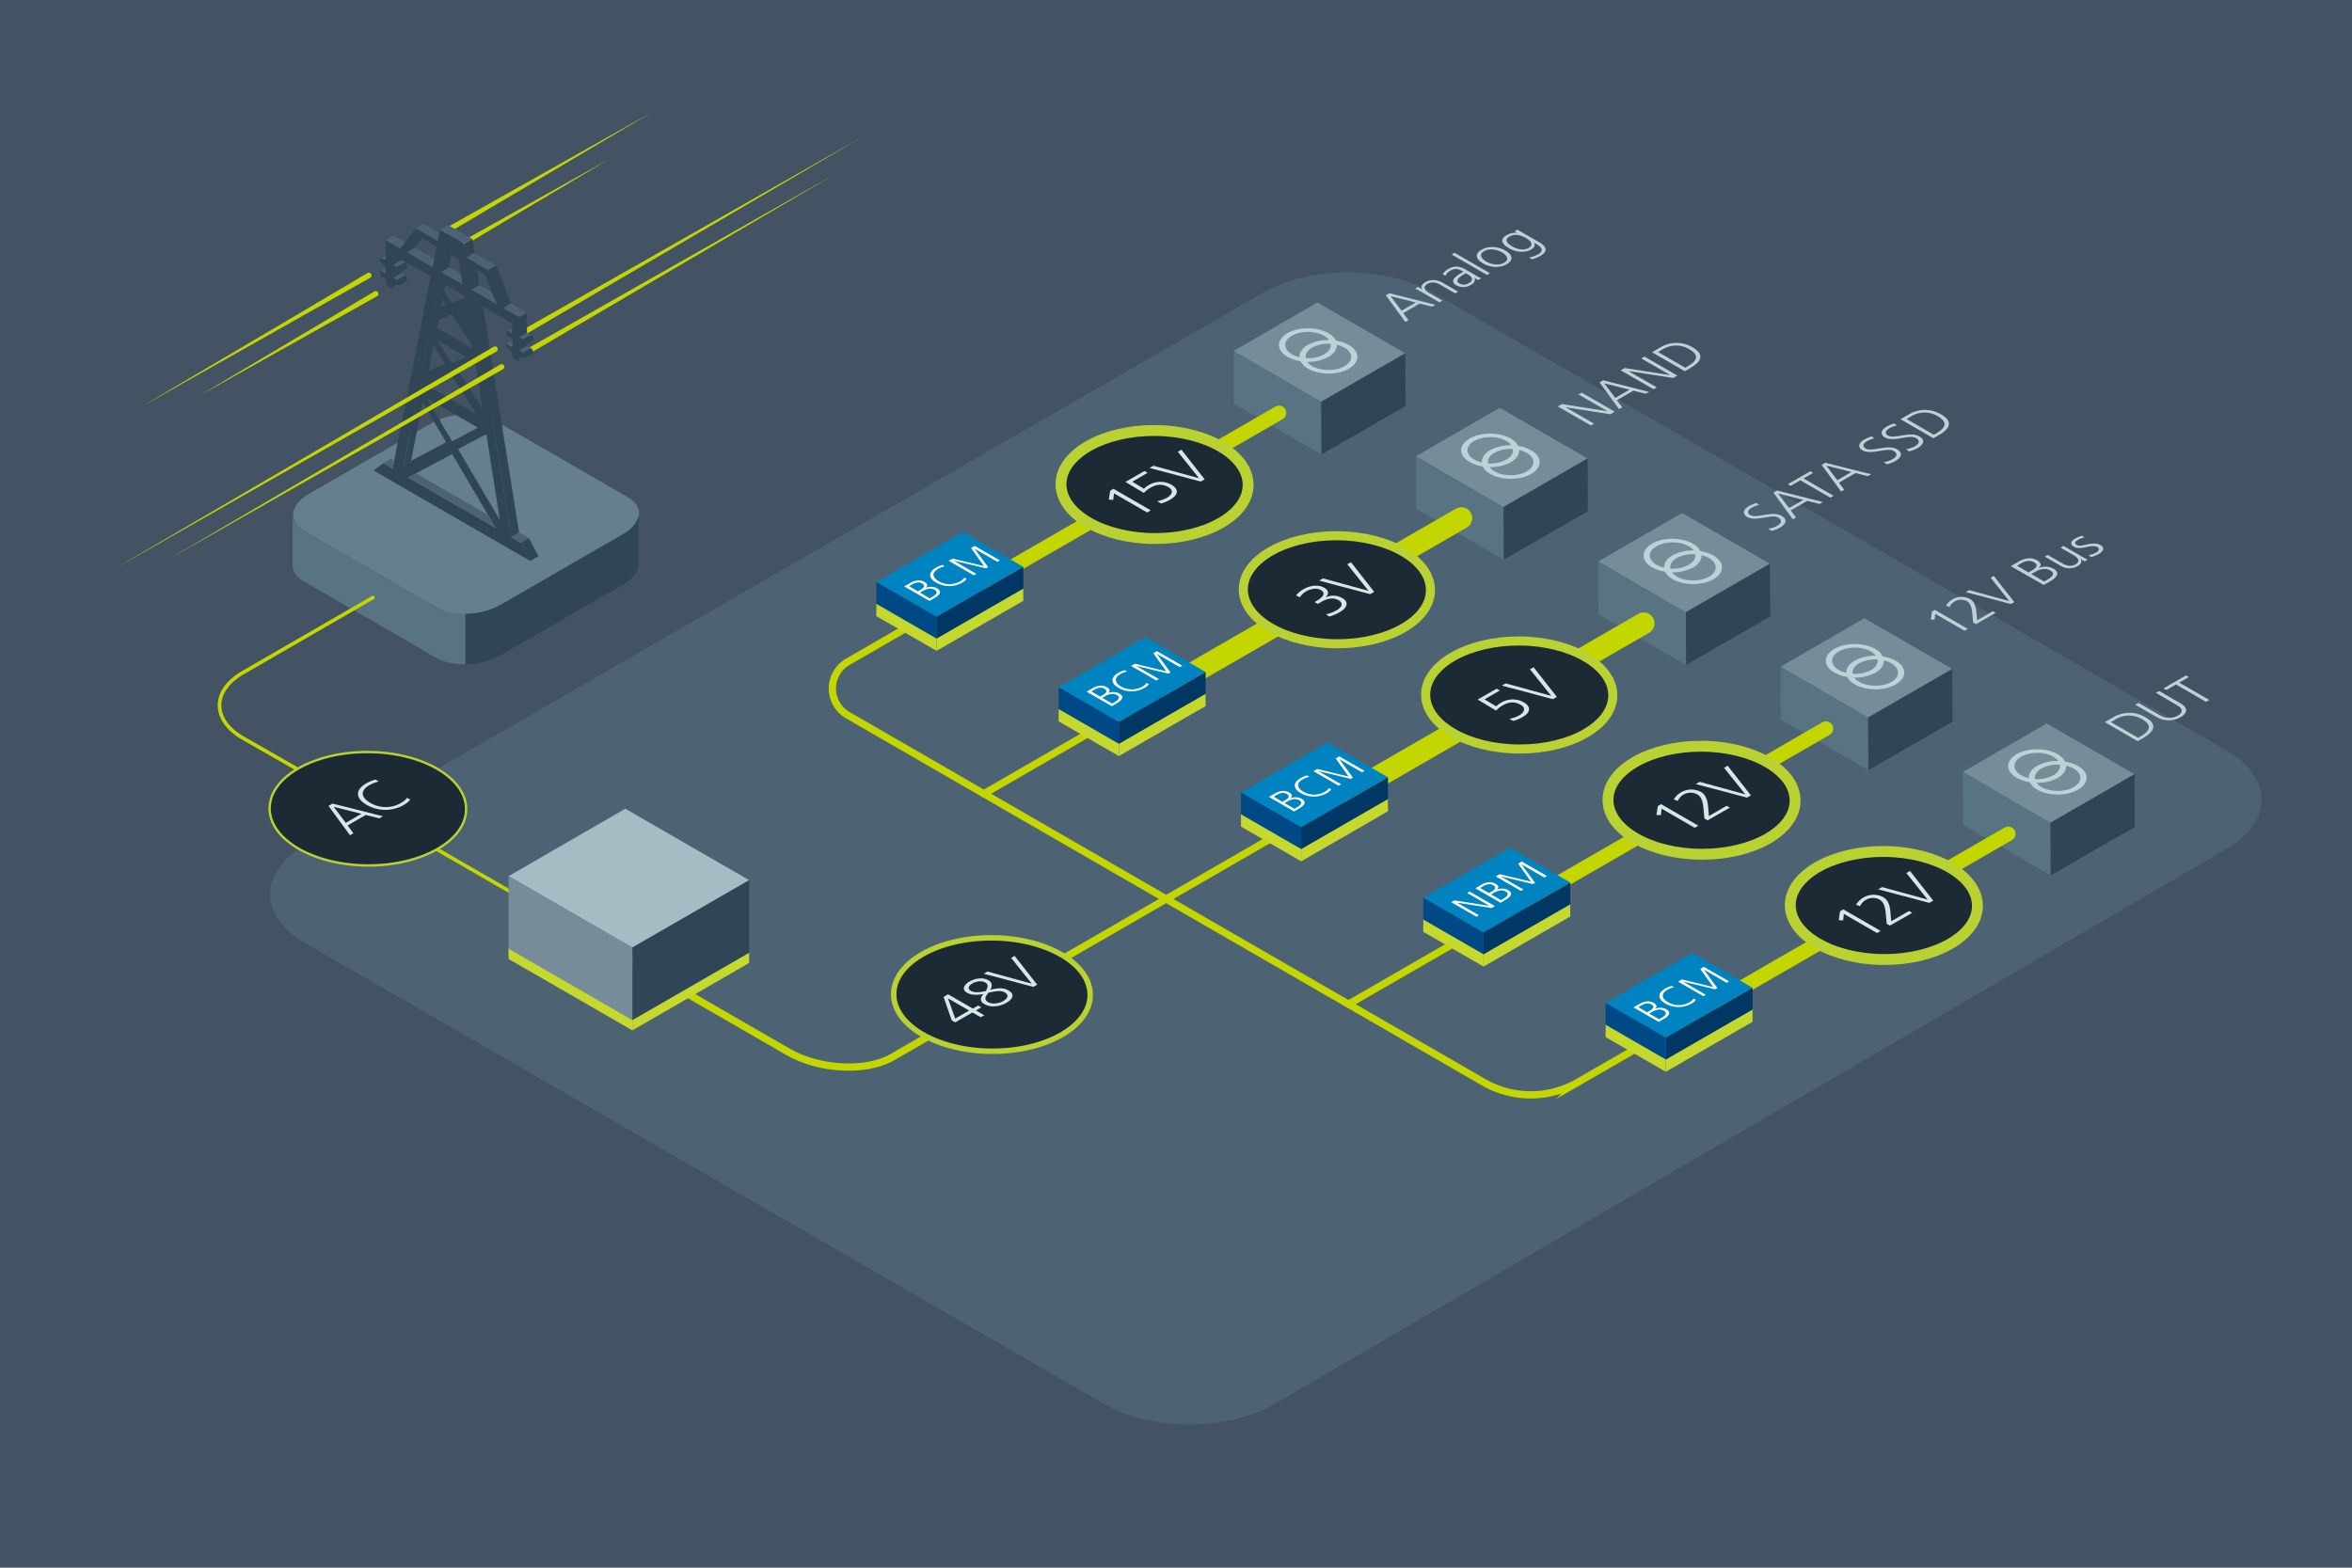 <svg id="Layer_1" data-name="Layer 1" xmlns="http://www.w3.org/2000/svg" viewBox="0 0 1296 864"><defs><style>.cls-1{fill:#435363;}.cls-2{fill:#4d6373;}.cls-3{fill:#c4d600;}.cls-4{fill:#587382;}.cls-5{fill:#667f8d;}.cls-6{fill:#304657;}.cls-11,.cls-14,.cls-7,.cls-8{fill:none;stroke:#c4d600;stroke-miterlimit:10;}.cls-11,.cls-12,.cls-14,.cls-15,.cls-21,.cls-22,.cls-7,.cls-8{stroke-linecap:round;}.cls-7{stroke-width:2px;}.cls-8{stroke-width:4px;}.cls-9{fill:#768d99;}.cls-10{fill:#bed1d5;}.cls-11{stroke-width:8px;}.cls-12,.cls-15,.cls-21,.cls-22{fill:#1c2a36;stroke:#b9d232;stroke-linejoin:round;}.cls-12{stroke-width:6px;}.cls-13{fill:#d6e7e7;}.cls-14{stroke-width:12px;}.cls-15{stroke-width:5px;}.cls-16{fill:#0083c1;}.cls-17{fill:#003764;}.cls-18{fill:#004987;}.cls-19{fill:#c4d82e;}.cls-20{fill:#fff;}.cls-21{stroke-width:1.31px;}.cls-22{stroke-width:3px;}.cls-23{fill:#a6bbc3;}</style></defs><rect class="cls-1" width="1296" height="864"/><path class="cls-2" d="M702.26,773.77c-25.66,15-67.7,15.06-93.42.22L168.11,519.75c-25.73-14.84-25.73-39.12,0-54L696,161.31c25.73-14.84,67.82-14.84,93.55,0l437.29,252.26c25.72,14.84,25.78,39.23.12,54.19Z"/><path class="cls-3" d="M283.44,184.42l192-109.11L284.94,187a1.5,1.5,0,1,1-1.52-2.59Z"/><path class="cls-3" d="M287.59,193.84,460.08,96l-171,100.45a1.5,1.5,0,0,1-1.52-2.58Z"/><path class="cls-3" d="M241.35,140.41,335.9,87.55l-93,55.46a1.5,1.5,0,0,1-1.54-2.58Z"/><path class="cls-3" d="M245.24,125.93l114-64.1-112.54,66.7a1.5,1.5,0,0,1-1.53-2.58Z"/><path class="cls-4" d="M240.49,334.8l-73.2-42.26c-4.22-2.44-6.21-5.74-6.07-9.17h0v27.71h0c-.18,3.48,1.81,6.82,6.07,9.27l73.2,42.26c4.25,2.46,10,3.61,16.05,3.51V338.3h0C250.52,338.4,244.74,337.25,240.49,334.8Z"/><path class="cls-5" d="M240.78,334.9l-73.2-42.26c-9-5.21-7.87-14.38,2.53-20.39l67.47-38.95c10.41-6,26.29-6.67,35.3-1.46l73.2,42.26c9,5.2,7.87,14.37-2.53,20.38l-67.47,38.95C265.67,339.44,249.79,340.1,240.78,334.9Z"/><path class="cls-6" d="M351.86,283.27c-.2,3.88-3.11,7.94-8.6,11.11l-67.47,38.95a40.77,40.77,0,0,1-19.25,5v27.82a41,41,0,0,0,19.25-5l67.47-38.95c5.49-3.18,8.4-7.23,8.6-11.12h0v-27.8Z"/><path class="cls-7" d="M205.5,329.32l-71.68,41.42c-17.14,9.91-17.12,26.09,0,36L171,428"/><path class="cls-6" d="M223.11,144.57a3,3,0,0,1,1.52,2.41.92.92,0,0,1-.37.81L220,150.22l-1.24-3.16Z"/><path class="cls-6" d="M222.88,151.71a3.06,3.06,0,0,1,1.52,2.41.87.87,0,0,1-.37.81c-.26.16-4.23,2.44-4.23,2.44l-1.23-3.16Z"/><polygon class="cls-2" points="213.09 140.45 209.78 142.4 212 143.7 212.79 143.6 213.09 140.45"/><polygon class="cls-2" points="213.03 147.66 209.72 149.61 211.94 150.91 212.88 150.99 213.03 147.66"/><path class="cls-6" d="M292.51,184.56A3.09,3.09,0,0,1,294,187a.91.91,0,0,1-.37.81c-.26.16-4.24,2.44-4.24,2.44l-1.23-3.16Z"/><path class="cls-6" d="M292.28,191.7a3.08,3.08,0,0,1,1.52,2.42.92.92,0,0,1-.37.81l-4.24,2.43L288,194.2Z"/><polygon class="cls-6" points="249.92 134.47 246.56 132.61 222.6 256.08 226.51 254 249.92 134.47"/><polygon class="cls-6" points="273.38 146.27 268.9 148.81 277.44 169.79 281.5 167.09 273.38 146.27"/><polygon class="cls-6" points="255.69 134.2 260.21 131.63 286.04 293.53 281.72 296.08 255.69 134.2"/><polygon class="cls-6" points="290.45 172.29 286.13 174.79 286.2 197.76 290.33 194.63 290.45 172.29"/><polygon class="cls-2" points="282.48 180.44 279.18 182.4 281.4 183.7 282.19 183.6 282.48 180.44"/><polygon class="cls-6" points="220.95 132.5 216.63 135 216.7 157.96 220.83 154.83 220.95 132.5"/><path class="cls-6" d="M273.71,167.63l-6.63-16.49-9.5-5.48,2.22,13.94,13.91,8m-18.86-10.89-2.2-13.93-7.16-4.14-2.23,11.38,11.59,6.69m-16.51-9.53,2.23-11.37L231,130.28l-6.62,8.84,14,8.09m10.56,19.45,7.15-2.62-.23-1.11-13.55-7.82-.3,1.13,6.93,10.42m-9.8,3.77,6.58-2.7L241,160.58l-1.94,9.85M259,181.86l-2-12.43-4.81,2L259,181.86m1.48,10.19-.09-1-11.4-17.85-11.28,5-.06.69,22.83,13.18M248.9,200l7.93-3.27-16.09-9.28L248.9,200m-16.69,5.85,13.13-5.4L236,186.05l-3.79,19.79M265.78,225,262,200.61l-9.48,3.9L265.78,225m-3.2,3.21-13.65-21-13.28,5.46,26.93,15.55m-13.46,15.06,14.23-7.58L235,219.3l14.12,23.94m-6.65-116.72,1.7,1,3.2,1.85,3.41,2,3.08,1.78,1.84,1.06,1.24,7.75,12,6.91,8.55,21,8.7,5v11.07l2,1.18a3.09,3.09,0,0,1,1.52,2.41c0,.74-.54,1.23-1.52.66l-2-1.18v4.18l2,1.18a2.91,2.91,0,0,1,1.52,2.27c0,.69-.53,1.09-1.52.51l-2-1.17v1.28c0,1.56-1,1.77-2,1.21a4.24,4.24,0,0,1-1.95-3.5v-1.28l-1.85-1.07a2.92,2.92,0,0,1-1.52-2.27c0-.69.52-1.09,1.52-.52l1.85,1.07v-4.18l-1.85-1.07a3,3,0,0,1-1.52-2.41c0-.74.53-1.22,1.52-.65l1.85,1.07v-5.44l-2.71-1.57L260.79,165.8l20.93,130.28,5.38,3.11,5.06,9.95-9.2-5.31-67.89-39.2-9.2-5.31,5.29-4,5.15,3,21-106-18.07-10.43-2.46-1.43v5.44l2.09,1.21a2.87,2.87,0,0,1,1.34,2.31,1,1,0,0,1-.34.84.91.91,0,0,1-1-.08l-2.09-1.21v4.18l2.09,1.21a2.73,2.73,0,0,1,1.34,2.16.83.83,0,0,1-.37.78,1.06,1.06,0,0,1-1-.15l-2.09-1.21v1.28c0,1.56-1,1.77-2.08,1.18a4.51,4.51,0,0,1-2.13-3.61v-1.28l-1.79-1a2.73,2.73,0,0,1-1.34-2.16c0-.68.47-1.12,1.34-.62l1.79,1v-4.18l-1.79-1a2.87,2.87,0,0,1-1.34-2.31c0-.87.58-1.2,1.34-.76l1.79,1V132.36l8,4.61,8.52-11.12,12.1,7,1.25-6.31M222.6,256.08l23.21-12.37L230.07,217l-7.47,39m50.6,35.08-24.08-40.83-24.25,12.93,48.33,27.9m2.22-4.64L268,239.25l-15.58,8.3,23,39"/><polyline class="cls-6" points="258.94 181.86 256.97 169.43 252.16 171.41 258.94 181.86"/><polygon class="cls-2" points="246.73 123.93 242.39 126.47 255.76 134.18 260.19 131.63 246.73 123.93"/><polygon class="cls-2" points="281.51 167.2 277.3 169.69 286.13 174.79 290.45 172.29 281.51 167.2"/><polygon class="cls-2" points="290.35 183.39 286.13 185.88 288.19 187.06 292.51 184.56 290.35 183.39"/><polygon class="cls-2" points="290.31 190.65 286.09 193.14 288.15 194.32 292.47 191.82 290.31 190.65"/><polygon class="cls-2" points="216.82 129.87 212.61 132.36 220.6 136.97 223.23 133.54 216.82 129.87"/><polygon class="cls-2" points="261.27 139.36 256.93 141.9 268.93 148.81 273.37 146.25 261.27 139.36"/><polygon class="cls-2" points="233.46 123.3 229.13 125.84 241.22 132.83 242.13 128.23 233.46 123.3"/><polygon class="cls-6" points="232.53 131.23 230.99 130.28 224.33 139.12 228.6 136.55 232.53 131.23"/><polygon class="cls-2" points="228.6 136.55 224.33 139.09 238.33 147.23 239.24 142.63 228.6 136.55"/><polygon class="cls-2" points="247.42 147.41 243.14 149.96 254.85 156.74 253.96 151.16 247.42 147.41"/><polygon class="cls-2" points="264.07 157.04 259.79 159.58 273.71 167.63 271.06 161.04 264.07 157.04"/><polygon class="cls-2" points="229.31 260.89 224.87 263.25 273.15 291.14 268.81 283.71 229.31 260.89"/><polygon class="cls-2" points="215.38 252.85 211.16 255.34 216.29 258.3 217.2 253.88 215.38 252.85"/><polygon class="cls-2" points="286.04 293.53 281.71 296.07 287.09 299.17 291.53 296.62 286.04 293.53"/><polygon class="cls-6" points="291.51 296.61 287.09 299.19 292.16 309.14 296.69 306.55 291.51 296.61"/><polygon class="cls-2" points="282.42 187.66 279.12 189.61 281.34 190.91 282.27 190.98 282.42 187.66"/><polygon class="cls-2" points="220.95 143.4 216.74 145.88 218.79 147.06 223.11 144.56 220.95 143.4"/><polygon class="cls-2" points="220.91 150.66 216.69 153.15 218.75 154.32 223.07 151.82 220.91 150.66"/><path class="cls-3" d="M273.5,193.77,62,314.13l210-123a1.5,1.5,0,0,1,1.52,2.59Z"/><path class="cls-3" d="M277.14,203.51,93,308.12,275.64,200.91a1.5,1.5,0,1,1,1.52,2.59Z"/><path class="cls-3" d="M207.77,163.26l-98.44,55.1,96.94-57.7a1.5,1.5,0,1,1,1.54,2.58Z"/><path class="cls-3" d="M203.88,153.16,78.15,224l124.23-73.45a1.5,1.5,0,1,1,1.52,2.58Z"/><path class="cls-8" d="M346.53,529.1l87.84,50.67c17.16,9.89,43,11.17,57.37,2.84l26.19-15.15"/><line class="cls-7" x1="223.67" y1="458.24" x2="307.83" y2="506.78"/><polygon class="cls-4" points="679.86 222.5 728.16 250.46 728.02 221.41 679.78 193.42 679.86 222.5"/><polygon class="cls-9" points="725.91 166.72 679.78 193.42 728.02 221.41 774.35 194.69 725.91 166.72"/><polygon class="cls-6" points="774.49 223.79 728.16 250.46 728.02 221.41 774.35 194.69 774.49 223.79"/><path class="cls-10" d="M732,183.67c-6.26-3.61-16.38-3.63-22.6,0s-6.18,9.43.07,13a20.72,20.72,0,0,0,7.12,2.39,9.91,9.91,0,0,0,4.13,4.11c6.26,3.61,16.38,3.63,22.6,0s6.18-9.43-.08-13.05a20.79,20.79,0,0,0-7.11-2.38A9.91,9.91,0,0,0,732,183.67Zm-20.1,11.61c-4.91-2.84-4.93-7.43-.06-10.24s12.83-2.8,17.73,0a8.68,8.68,0,0,1,2.76,2.38,23.29,23.29,0,0,0-11.68,2.67c-3.21,1.86-4.74,4.31-4.62,6.74A15.21,15.21,0,0,1,711.86,195.28Zm21.3-5.81c.37,2.09-.82,4.25-3.57,5.84a18.68,18.68,0,0,1-10.11,2.06c-.37-2.09.81-4.25,3.57-5.84A18.57,18.57,0,0,1,733.16,189.47Zm7.62,2.09c4.91,2.83,4.93,7.43.06,10.24s-12.83,2.8-17.74,0a8.54,8.54,0,0,1-2.75-2.39A23.08,23.08,0,0,0,732,196.71c3.21-1.85,4.74-4.3,4.62-6.74A15.69,15.69,0,0,1,740.78,191.56Z"/><line class="cls-11" x1="542.98" y1="320.95" x2="704.76" y2="227.55"/><ellipse class="cls-12" cx="636.16" cy="267.02" rx="29.77" ry="51.56" transform="translate(365.73 901.74) rotate(-89.69)"/><path class="cls-13" d="M632.08,282.44,613.82,271.9l-.39,3.59-2.44-.13.74-4.91,1.81-1.05,20.55,11.87Z"/><path class="cls-13" d="M637.63,276.2a16.82,16.82,0,0,0,5.42-1.9c2.69-1.56,3.94-4,.76-5.81-2.83-1.63-5.94-1.95-9.77.27a15.26,15.26,0,0,0-3.77,2.92l-10.13-6.08,10.44-6,1.77,1-8.45,4.88,6.44,3.89a9.76,9.76,0,0,1,2.63-2,12.41,12.41,0,0,1,12.45-.25c4.62,2.67,3.64,5.79-.6,8.24a20.32,20.32,0,0,1-5.1,2.09Z"/><path class="cls-13" d="M661.6,265.39l-28.15-7.47,2.13-1.24,25.1,6.89L649,249l2-1.15,12.8,16.34Z"/><path class="cls-10" d="M789.07,169l-6.79-1.69-9.09,5.25,2.92,3.92-1.73,1-10.75-14.73,2-1.16L790.93,168Zm-22.85-5.77,6.08,8,7.82-4.51Z"/><path class="cls-10" d="M801.83,161.66,793.75,157c-2.65-1.53-5.08-1.78-7.2-.55-3,1.71-1.25,3.78.91,5l7.35,4.25-1.63.94-11-6.35c-.86-.49-1.74-.94-2.36-1.24l1.57-.91,2.37,1.36.05,0c-1.07-1.57-.43-2.84,1.59-4,3.22-1.87,6.64-1.35,9.58.34l8.47,4.89Z"/><path class="cls-10" d="M814.5,154.35l-2.13-1.23,0,0c.81,1.27,0,2.83-1.74,3.82a8.06,8.06,0,0,1-8.08.35c-3.35-1.94-2.1-4.16,3-7.08l.8-.47-.7-.4c-2.83-1.64-4.77-1.15-6.37-.22a5.9,5.9,0,0,0-2.78,2.86l-1.59-.91a9.49,9.49,0,0,1,3-2.76c3.43-2,6.31-1.7,9.53.16l6.73,3.89c.44.25,1.51.81,2.05,1Zm-6.83-3.77-.75.44c-4.91,2.83-4.36,4.28-2.69,5.24a5,5,0,0,0,5.12-.2c2-1.18,3-2.79-.69-4.91Z"/><path class="cls-10" d="M819.38,151.53l-19.49-11.25,1.63-.94L821,150.59Z"/><path class="cls-10" d="M817.15,145.17c-3.9-2.25-4.82-5.23-.79-7.55s9.23-1.76,13.08.45,4.92,5.17.79,7.56S820.94,147.36,817.15,145.17Zm10.51-6.07c-3.07-1.77-7.06-2.31-9.93-.66-2.61,1.51-2.13,3.78,1.2,5.7,3.14,1.82,7.11,2.29,9.9.68S830.77,140.9,827.66,139.1Z"/><path class="cls-10" d="M845.16,133.65l0,0c.91,1.39.56,2.67-1.41,3.81-4,2.32-9,1.22-12.17-.62-4.47-2.58-5-5.09-1.52-7.14a8.85,8.85,0,0,1,5.93-1.32l0,0-1.51-.87,1.63-.94,12.21,7.05c4.13,2.39,4.56,5,.48,7.41a22.2,22.2,0,0,1-4.68,1.89l-1.5-1a15.85,15.85,0,0,0,4.8-1.7c3.67-2.12,2.23-4-1.84-6.31Zm-4.08-2.33c-3.71-2.14-6.77-2.45-9.43-.91s-1.64,3.52,1.66,5.43c2.75,1.59,6.36,2.36,9,.82C845.22,135,843.6,132.78,841.08,131.32Z"/><polygon class="cls-4" points="780.32 280.5 828.62 308.46 828.48 279.42 780.24 251.42 780.32 280.5"/><polygon class="cls-9" points="826.37 224.72 780.24 251.42 828.48 279.42 874.81 252.69 826.37 224.72"/><polygon class="cls-6" points="874.95 281.79 828.62 308.46 828.48 279.42 874.81 252.69 874.95 281.79"/><path class="cls-10" d="M832.41,241.67c-6.25-3.61-16.37-3.63-22.59,0s-6.19,9.43.07,13a20.72,20.72,0,0,0,7.12,2.39,9.85,9.85,0,0,0,4.13,4.11c6.26,3.61,16.38,3.63,22.59,0s6.19-9.43-.07-13a20.87,20.87,0,0,0-7.11-2.38A9.88,9.88,0,0,0,832.41,241.67Zm-20.1,11.61c-4.9-2.84-4.93-7.43,0-10.24s12.83-2.8,17.73,0a8.68,8.68,0,0,1,2.76,2.38,23.29,23.29,0,0,0-11.68,2.67c-3.21,1.86-4.74,4.31-4.62,6.74A15.28,15.28,0,0,1,812.31,253.28Zm21.31-5.81c.37,2.09-.82,4.25-3.57,5.84a18.69,18.69,0,0,1-10.11,2.06c-.37-2.09.81-4.25,3.57-5.84A18.57,18.57,0,0,1,833.62,247.47Zm7.62,2.09c4.91,2.83,4.93,7.43.06,10.24s-12.83,2.8-17.74,0a8.54,8.54,0,0,1-2.75-2.39,23.08,23.08,0,0,0,11.68-2.67c3.2-1.85,4.74-4.3,4.62-6.74A15.69,15.69,0,0,1,841.24,249.56Z"/><line class="cls-14" x1="643.44" y1="378.95" x2="805.22" y2="285.55"/><line class="cls-8" x1="542.12" y1="437.45" x2="606.4" y2="400.34"/><ellipse class="cls-15" cx="736.62" cy="325.02" rx="29.77" ry="51.56" transform="translate(407.65 1059.88) rotate(-89.69)"/><path class="cls-13" d="M730.69,338.54a19.63,19.63,0,0,0,5.89-2.24c2.72-1.57,3.91-3.82.93-5.54q-3.88-2.24-9.35.92l-2,1.14-1.77-1,.79-.46c4.94-2.86,5-4.79,2.55-6.23-2.27-1.31-5.76-.52-8,.78a9.65,9.65,0,0,0-3.47,3.26l-2.09-1a14.17,14.17,0,0,1,4-3.4c3.57-2.06,8.08-2.83,11.59-.81,2.44,1.41,2.6,3.43.67,5.29l.06,0a9.78,9.78,0,0,1,9.22.43c3.68,2.12,2.7,5.27-1.46,7.67a22.65,22.65,0,0,1-5.85,2.43Z"/><path class="cls-13" d="M755,327.45,726.87,320l2.13-1.24,25.11,6.9L742.41,311l2-1.15,12.8,16.34Z"/><polygon class="cls-16" points="583.34 378.78 616.54 397.95 664.34 370.39 631.07 351.19 583.34 378.78"/><polygon class="cls-17" points="664.34 385.51 664.34 370.39 616.54 397.95 616.54 413.1 664.34 385.51"/><polygon class="cls-18" points="583.34 393.96 583.34 378.78 616.54 397.95 616.54 413.1 583.34 393.96"/><polygon class="cls-19" points="664.34 389.11 664.34 382.39 616.54 409.95 616.54 416.7 664.34 389.11"/><polygon class="cls-19" points="583.34 397.56 583.34 390.78 616.54 409.95 616.54 416.7 583.34 397.56"/><path class="cls-20" d="M612.63,389.21l-13.9-8,3.33-1.92c2.8-1.62,5.53-1.86,7.8-.55,1.77,1,2,2.1.64,3.28l0,0a7.19,7.19,0,0,1,6.25.2c2.79,1.61,1.85,3.51-1.39,5.39ZM607.75,383c2.51-1.45,2.27-2.59.8-3.45s-3.45-.65-5.3.42l-1.91,1.1,4.88,2.82Zm6.45,3.94c2.89-1.67,2.87-2.95,1.28-3.87-2-1.15-4.06-.8-6.71.73l-1.4.8,5.44,3.14Z"/><path class="cls-20" d="M633.08,377a7,7,0,0,1-2.58,2.19,14.35,14.35,0,0,1-14.22-.12c-4.24-2.45-4.42-5.73-.16-8.19a15.17,15.17,0,0,1,3.7-1.54l1.2.78a12.44,12.44,0,0,0-3.71,1.45c-3.54,2.05-3.14,4.69.34,6.71a11.69,11.69,0,0,0,11.65.22,6.45,6.45,0,0,0,2.51-2.14Z"/><path class="cls-20" d="M650,367.63l-12.52-7.23,0,0,7.47,10.15-1.18.68L626,367l0,0,12.52,7.23-1.37.79-13.9-8,2.13-1.23L642.65,370l-7.13-10,2-1.14,13.9,8Z"/><path class="cls-10" d="M887.33,228.3l-24.65-3.83,0,0,15.64,9-1.78,1-18.14-10.47,2.25-1.3,25.12,3.92,0,0-15.95-9.21,1.78-1,18.13,10.47Z"/><path class="cls-10" d="M906.83,217l-6.8-1.68-9.09,5.24,2.93,3.93-1.74,1-10.74-14.74,2-1.16L908.69,216ZM884,211.28l6.08,8,7.82-4.52Z"/><path class="cls-10" d="M921.93,208.32l-24.65-3.82,0,0,15.64,9-1.78,1L893,204.11l2.25-1.29,25.12,3.92,0,0-16-9.21,1.78-1,18.13,10.47Z"/><path class="cls-10" d="M928.4,204.59l-18.13-10.47,4.52-2.61a17.24,17.24,0,0,1,18,0c5.74,3.32,5.71,7.21-1.24,11.22Zm1.7-2.78c5.5-3.18,6-6.27.81-9.29a14,14,0,0,0-14.69,0L913.61,194l15,8.67Z"/><polygon class="cls-4" points="880.77 338.5 929.08 366.46 928.94 337.42 880.7 309.42 880.77 338.5"/><polygon class="cls-9" points="926.82 282.72 880.7 309.42 928.94 337.42 975.27 310.69 926.82 282.72"/><polygon class="cls-6" points="975.41 339.79 929.08 366.46 928.94 337.42 975.27 310.69 975.41 339.79"/><path class="cls-10" d="M932.87,299.67c-6.26-3.61-16.37-3.63-22.59,0s-6.19,9.43.07,13a20.72,20.72,0,0,0,7.12,2.39,9.85,9.85,0,0,0,4.13,4.11c6.26,3.61,16.37,3.63,22.59,0s6.19-9.43-.07-13a20.85,20.85,0,0,0-7.12-2.38A9.79,9.79,0,0,0,932.87,299.67Zm-20.1,11.61c-4.9-2.84-4.93-7.43,0-10.24s12.83-2.8,17.73,0a8.53,8.53,0,0,1,2.75,2.38,23.28,23.28,0,0,0-11.67,2.67c-3.21,1.86-4.74,4.31-4.62,6.74A15.28,15.28,0,0,1,912.77,311.28Zm21.31-5.81c.37,2.09-.82,4.25-3.57,5.84a18.69,18.69,0,0,1-10.11,2.06c-.38-2.09.81-4.25,3.57-5.84A18.57,18.57,0,0,1,934.08,305.47Zm7.62,2.09c4.91,2.83,4.93,7.43.06,10.24s-12.83,2.8-17.74,0a8.54,8.54,0,0,1-2.75-2.39,23,23,0,0,0,11.67-2.67c3.21-1.85,4.74-4.3,4.63-6.74A15.69,15.69,0,0,1,941.7,307.56Z"/><line class="cls-14" x1="743.9" y1="436.95" x2="905.68" y2="343.55"/><line class="cls-8" x1="576.76" y1="533.45" x2="706.86" y2="458.34"/><ellipse class="cls-15" cx="837.08" cy="383.02" rx="29.77" ry="51.56" transform="translate(449.58 1218.03) rotate(-89.69)"/><path class="cls-13" d="M831.71,396.15a17.06,17.06,0,0,0,5.42-1.9c2.69-1.56,3.94-4,.76-5.81-2.83-1.64-5.94-1.95-9.77.27a15.2,15.2,0,0,0-3.77,2.92l-10.13-6.08,10.44-6,1.77,1L818,385.42l6.44,3.89a9.57,9.57,0,0,1,2.63-2A12.41,12.41,0,0,1,839.5,387c4.62,2.67,3.64,5.79-.6,8.24a20.7,20.7,0,0,1-5.1,2.09Z"/><path class="cls-13" d="M855.68,385.34l-28.15-7.48,2.13-1.23,25.1,6.89-11.7-14.63,2-1.15,12.8,16.35Z"/><polygon class="cls-16" points="683.8 436.78 717 455.95 764.8 428.39 731.53 409.19 683.8 436.78"/><polygon class="cls-17" points="764.8 443.51 764.8 428.39 717 455.95 717 471.1 764.8 443.51"/><polygon class="cls-18" points="683.8 451.96 683.8 436.78 717 455.95 717 471.1 683.8 451.96"/><polygon class="cls-19" points="764.8 447.11 764.8 440.39 717 467.95 717 474.7 764.8 447.11"/><polygon class="cls-19" points="683.8 455.56 683.8 448.78 717 467.95 717 474.7 683.8 455.56"/><path class="cls-20" d="M713.09,447.21l-13.9-8,3.32-1.92c2.81-1.62,5.54-1.86,7.81-.55,1.77,1,2,2.1.64,3.28l0,0a7.19,7.19,0,0,1,6.25.2c2.79,1.61,1.85,3.51-1.39,5.39ZM708.21,441c2.51-1.45,2.27-2.59.8-3.45s-3.45-.65-5.3.42l-1.91,1.1,4.88,2.82Zm6.45,3.94c2.89-1.67,2.87-2.95,1.28-3.87-2-1.15-4.06-.8-6.71.73l-1.4.8,5.44,3.14Z"/><path class="cls-20" d="M733.54,435a7.09,7.09,0,0,1-2.58,2.19,14.35,14.35,0,0,1-14.22-.12c-4.25-2.45-4.43-5.73-.16-8.19a15,15,0,0,1,3.7-1.54l1.19.78a12.5,12.5,0,0,0-3.7,1.45c-3.54,2.05-3.15,4.69.34,6.71a11.69,11.69,0,0,0,11.65.22,6.53,6.53,0,0,0,2.51-2.14Z"/><path class="cls-20" d="M750.47,425.63,738,418.4l0,0,7.47,10.15-1.18.68L726.46,425l0,0,12.52,7.23-1.37.79-13.9-8,2.13-1.23L743.11,428,736,418l2-1.14,13.9,8Z"/><path class="cls-10" d="M974.38,291.37a13.06,13.06,0,0,0,5-1.68c2.43-1.4,2.7-3.12.36-4.47-1.5-.87-3.86-.62-7-.07-3.94.68-7.51,1.21-10-.23-3-1.74-2.07-4.26,1-6a17.83,17.83,0,0,1,4.13-1.7l1.36,1.11a12.73,12.73,0,0,0-4,1.5c-2,1.17-3,2.76-.78,4.05,1.56.9,3.89.58,7.28,0s7.11-1.2,10,.44c3.48,2,2.25,4.61-.82,6.38a17.35,17.35,0,0,1-4.84,1.89Z"/><path class="cls-10" d="M1002.62,277.74l-6.8-1.69-9.09,5.25,2.92,3.92-1.73,1-10.75-14.73,2-1.16,25.28,6.34ZM979.77,272l6.07,8,7.83-4.51Z"/><path class="cls-10" d="M1008.6,274.28,992,264.71l-5.32,3.07-1.56-.9,12.42-7.17,1.56.9-5.32,3.07,16.57,9.57Z"/><path class="cls-10" d="M1029.18,262.4l-6.79-1.68L1013.3,266l2.92,3.93-1.73,1-10.75-14.74,2-1.16,25.29,6.34Zm-22.85-5.76,6.08,8,7.82-4.52Z"/><path class="cls-10" d="M1038,254.66a13.06,13.06,0,0,0,5-1.68c2.43-1.4,2.7-3.12.37-4.47-1.51-.87-3.87-.62-7.05-.08-3.93.69-7.5,1.22-10-.22-3-1.74-2.07-4.27,1-6a17.29,17.29,0,0,1,4.14-1.69l1.35,1.11a12.67,12.67,0,0,0-4,1.5c-2,1.16-3,2.76-.78,4.05,1.56.9,3.89.57,7.28,0s7.12-1.2,10,.43c3.48,2,2.25,4.61-.82,6.39a18,18,0,0,1-4.84,1.89Z"/><path class="cls-10" d="M1050.3,247.54a13.05,13.05,0,0,0,5-1.68c2.42-1.4,2.7-3.12.36-4.47-1.51-.87-3.86-.62-7-.08-3.94.68-7.51,1.22-10-.22-3-1.74-2.07-4.27,1-6a17.91,17.91,0,0,1,4.14-1.7l1.35,1.11a12.81,12.81,0,0,0-4,1.51c-2,1.16-3,2.76-.78,4.05,1.56.9,3.89.57,7.27,0s7.12-1.2,9.95.43c3.48,2,2.25,4.61-.82,6.39a17.81,17.81,0,0,1-4.83,1.89Z"/><path class="cls-10" d="M1065.35,241.52l-18.13-10.47,4.52-2.61a17.24,17.24,0,0,1,18,.05c5.74,3.31,5.71,7.2-1.24,11.21Zm1.7-2.78c5.5-3.17,6-6.27.8-9.28a14,14,0,0,0-14.68-.05l-2.61,1.51,15,8.67Z"/><polygon class="cls-4" points="981.23 396.5 1029.53 424.46 1029.4 395.42 981.16 367.42 981.23 396.5"/><polygon class="cls-9" points="1027.28 340.72 981.16 367.42 1029.4 395.42 1075.73 368.69 1027.28 340.72"/><polygon class="cls-6" points="1075.87 397.79 1029.53 424.46 1029.4 395.42 1075.73 368.69 1075.87 397.79"/><path class="cls-10" d="M1033.33,357.67c-6.26-3.61-16.37-3.63-22.59,0s-6.19,9.43.07,13a20.65,20.65,0,0,0,7.12,2.39,9.85,9.85,0,0,0,4.13,4.11c6.26,3.61,16.37,3.63,22.59,0s6.19-9.43-.07-13a20.85,20.85,0,0,0-7.12-2.38A9.79,9.79,0,0,0,1033.33,357.67Zm-20.1,11.61c-4.9-2.84-4.93-7.43-.05-10.24s12.83-2.8,17.73,0a8.53,8.53,0,0,1,2.75,2.38,23.25,23.25,0,0,0-11.67,2.67c-3.21,1.86-4.74,4.31-4.62,6.74A15.28,15.28,0,0,1,1013.23,369.28Zm21.31-5.81c.37,2.09-.82,4.25-3.57,5.84a18.69,18.69,0,0,1-10.11,2.06c-.38-2.09.81-4.25,3.57-5.84A18.57,18.57,0,0,1,1034.54,363.47Zm7.62,2.09c4.9,2.83,4.93,7.43.06,10.24s-12.83,2.8-17.74,0a8.43,8.43,0,0,1-2.75-2.39,23,23,0,0,0,11.67-2.67c3.21-1.85,4.74-4.3,4.63-6.74A15.69,15.69,0,0,1,1042.16,365.56Z"/><line class="cls-11" x1="844.36" y1="494.95" x2="1006.14" y2="401.55"/><line class="cls-8" x1="743.03" y1="553.45" x2="807.32" y2="516.34"/><ellipse class="cls-12" cx="937.54" cy="441.02" rx="29.77" ry="51.56" transform="translate(491.5 1376.18) rotate(-89.69)"/><path class="cls-13" d="M933.82,456.22l-18.25-10.54-.39,3.59-2.44-.12.74-4.91,1.81-1.05,20.55,11.87Z"/><path class="cls-13" d="M940.93,452.12l-1.77-1-.56-6c-.37-4-1.47-6.23-3.36-7.31a7.75,7.75,0,0,0-7.36,0,7.58,7.58,0,0,0-3.39,3.65l-2.2-.87a10.93,10.93,0,0,1,3.76-3.77,11.22,11.22,0,0,1,11.3-.3c1.86,1.07,3.42,3.19,3.86,8.11l.44,5.11,9.77-5.64,1.77,1Z"/><path class="cls-13" d="M962.61,439.6l-28.16-7.47,2.14-1.23,25.1,6.89L950,423.16l2-1.15,12.79,16.34Z"/><polygon class="cls-16" points="784.26 494.78 817.46 513.95 865.26 486.39 831.99 467.19 784.26 494.78"/><polygon class="cls-17" points="865.26 501.51 865.26 486.39 817.46 513.95 817.46 529.1 865.26 501.51"/><polygon class="cls-18" points="784.26 509.96 784.26 494.78 817.46 513.95 817.46 529.1 784.26 509.96"/><polygon class="cls-19" points="865.26 505.11 865.26 498.39 817.46 525.95 817.46 532.7 865.26 505.11"/><polygon class="cls-19" points="784.26 513.57 784.26 506.78 817.46 525.95 817.46 532.7 784.26 513.57"/><path class="cls-20" d="M821.85,500.42l-18.94-2.91,0,0,12,6.92-1.37.8-13.9-8,1.73-1,19.3,3,0,0-12.23-7.06,1.37-.8,13.9,8Z"/><path class="cls-20" d="M826.83,497.54l-13.9-8,3.33-1.92c2.81-1.62,5.53-1.86,7.8-.55,1.78,1,2,2.1.64,3.28l0,0a7.21,7.21,0,0,1,6.26.2c2.78,1.61,1.85,3.51-1.4,5.38ZM822,491.32c2.51-1.45,2.27-2.6.8-3.45s-3.44-.65-5.3.42l-1.91,1.1,4.88,2.82Zm6.46,3.94c2.88-1.67,2.86-2.95,1.27-3.87-2-1.15-4.06-.8-6.71.73l-1.39.8,5.43,3.14Z"/><path class="cls-20" d="M850.93,483.63l-12.52-7.23,0,0,7.46,10.15-1.17.68L826.92,483l0,0,12.52,7.23-1.37.79-13.9-8,2.13-1.23,17.3,4.13-7.13-10,2-1.14,13.9,8Z"/><path class="cls-10" d="M1082.49,347.62l-16.1-9.3-.35,3.17-2.15-.11.65-4.33,1.6-.93,18.13,10.47Z"/><path class="cls-10" d="M1088.82,344l-1.56-.9-.5-5.32c-.33-3.53-1.3-5.49-3-6.45a6.87,6.87,0,0,0-6.5,0,6.78,6.78,0,0,0-3,3.23l-1.94-.77a9.61,9.61,0,0,1,3.32-3.33,9.9,9.9,0,0,1,10-.27c1.64.95,3,2.82,3.41,7.16l.38,4.51,8.63-5,1.55.9Z"/><path class="cls-10" d="M1108,332.9l-24.85-6.59,1.89-1.09,22.15,6.08-10.33-12.91,1.76-1,11.29,14.42Z"/><path class="cls-10" d="M1126.14,322.42,1108,312l4.31-2.49c3.64-2.1,7.18-2.41,10.15-.7,2.31,1.34,2.63,2.75.85,4.28l0,0a9.38,9.38,0,0,1,8.13.29c3.64,2.1,2.44,4.56-1.77,7Zm-6.39-8.1c3.26-1.88,2.94-3.37,1-4.48s-4.48-.86-6.88.52l-2.48,1.44,6.36,3.67Zm8.42,5.13c3.74-2.16,3.71-3.82,1.63-5-2.6-1.5-5.29-1.06-8.72.93l-1.81,1,7.09,4.09Z"/><path class="cls-10" d="M1148.71,309.39l-2.36-1.36,0,0c1,1.55.45,2.82-1.59,4a9.23,9.23,0,0,1-9.53-.32l-8.52-4.92,1.63-.94,8.1,4.68c1.85,1.07,4.57,2.05,7.18.54,3-1.74,1.15-3.84-.86-5l-7.4-4.27,1.63-.94,11.06,6.39c.55.32,1.77,1,2.29,1.2Z"/><path class="cls-10" d="M1150.81,306a14.14,14.14,0,0,0,4.24-1.49c1.73-1,2-2.25.58-3.06s-3.58-.46-6.09.09c-3.7.82-5.44.56-6.73-.19-2.58-1.48-1.58-3.26.67-4.56a17.81,17.81,0,0,1,3.85-1.53l1.28.91a13.4,13.4,0,0,0-3.57,1.34c-2,1.14-2.06,2.06-.61,2.9.76.44,1.79.5,5.28-.29,4.43-1,6.37-.46,7.7.3,2.67,1.55,1.36,3.56-.86,4.84a15.89,15.89,0,0,1-4.29,1.76Z"/><polygon class="cls-4" points="1081.69 454.5 1129.99 482.46 1129.86 453.42 1081.62 425.42 1081.69 454.5"/><polygon class="cls-9" points="1127.74 398.72 1081.62 425.42 1129.86 453.42 1176.19 426.69 1127.74 398.72"/><polygon class="cls-6" points="1176.32 455.79 1129.99 482.46 1129.86 453.42 1176.19 426.69 1176.32 455.79"/><path class="cls-10" d="M1133.79,415.67c-6.26-3.61-16.37-3.63-22.59,0s-6.19,9.43.07,13a20.65,20.65,0,0,0,7.12,2.39,9.85,9.85,0,0,0,4.13,4.11c6.26,3.61,16.37,3.63,22.59,0s6.19-9.43-.07-13a20.85,20.85,0,0,0-7.12-2.38A9.79,9.79,0,0,0,1133.79,415.67Zm-20.1,11.61c-4.9-2.84-4.93-7.43,0-10.24s12.82-2.8,17.73,0a8.53,8.53,0,0,1,2.75,2.38,23.25,23.25,0,0,0-11.67,2.67c-3.21,1.86-4.74,4.31-4.63,6.74A15.34,15.34,0,0,1,1113.69,427.28Zm21.31-5.81c.37,2.09-.82,4.25-3.58,5.84a18.66,18.66,0,0,1-10.11,2.06c-.37-2.09.82-4.25,3.57-5.84A18.62,18.62,0,0,1,1135,421.47Zm7.62,2.09c4.9,2.83,4.93,7.43.05,10.24s-12.83,2.8-17.73,0a8.43,8.43,0,0,1-2.75-2.39,23,23,0,0,0,11.67-2.67c3.21-1.85,4.74-4.3,4.63-6.74A15.69,15.69,0,0,1,1142.62,423.56Z"/><line class="cls-11" x1="944.81" y1="552.95" x2="1106.6" y2="459.55"/><path class="cls-8" d="M907.78,574.34l-38.29,22.1a52,52,0,0,1-52,0L467.16,394.17a17,17,0,0,1,0-29.44l38.78-22.39"/><ellipse class="cls-12" cx="1037.99" cy="499.02" rx="29.77" ry="51.56" transform="translate(533.42 1534.32) rotate(-89.69)"/><path class="cls-13" d="M1034.28,514.22,1016,503.68l-.39,3.59-2.44-.12.74-4.91,1.81-1.05,20.55,11.87Z"/><path class="cls-13" d="M1041.39,510.12l-1.77-1-.56-6c-.37-4-1.47-6.23-3.36-7.31a7.75,7.75,0,0,0-7.36,0,7.58,7.58,0,0,0-3.39,3.65l-2.2-.87a10.93,10.93,0,0,1,3.76-3.77,11.22,11.22,0,0,1,11.3-.3c1.85,1.07,3.42,3.19,3.86,8.11l.44,5.11,9.77-5.64,1.77,1Z"/><path class="cls-13" d="M1063.07,497.6l-28.16-7.47,2.14-1.23,25.1,6.89-11.7-14.63,2-1.15,12.79,16.34Z"/><polygon class="cls-16" points="884.72 552.78 917.92 571.95 965.72 544.39 932.45 525.19 884.72 552.78"/><polygon class="cls-17" points="965.72 559.51 965.72 544.39 917.92 571.95 917.92 587.1 965.72 559.51"/><polygon class="cls-18" points="884.72 567.97 884.72 552.78 917.92 571.95 917.92 587.1 884.72 567.97"/><polygon class="cls-19" points="965.72 563.11 965.72 556.39 917.92 583.95 917.92 590.7 965.72 563.11"/><polygon class="cls-19" points="884.72 571.57 884.72 564.78 917.92 583.95 917.92 590.7 884.72 571.57"/><path class="cls-20" d="M914,563.21l-13.9-8,3.32-1.92c2.81-1.62,5.54-1.86,7.81-.55,1.77,1,2,2.1.64,3.28l0,0a7.19,7.19,0,0,1,6.25.2c2.79,1.61,1.85,3.51-1.4,5.39ZM909.13,557c2.51-1.45,2.27-2.59.79-3.45s-3.44-.65-5.29.42l-1.92,1.1,4.88,2.82Zm6.45,3.94c2.89-1.67,2.87-2.95,1.27-3.87-2-1.15-4.06-.8-6.71.73l-1.39.8,5.44,3.14Z"/><path class="cls-20" d="M934.46,551a7.05,7.05,0,0,1-2.59,2.19,14.35,14.35,0,0,1-14.22-.12c-4.24-2.45-4.42-5.73-.16-8.19a15.24,15.24,0,0,1,3.71-1.54l1.19.78a12.39,12.39,0,0,0-3.7,1.45c-3.55,2.05-3.15,4.69.34,6.71a11.69,11.69,0,0,0,11.65.22,6.53,6.53,0,0,0,2.51-2.14Z"/><path class="cls-20" d="M951.39,541.63l-12.52-7.23,0,0,7.46,10.15-1.17.68L927.38,541l0,0,12.53,7.23-1.37.79-13.9-8,2.13-1.23L944,544l-7.13-10,2-1.14,13.9,8Z"/><path class="cls-10" d="M1177.94,408.51,1159.81,398l4.52-2.6a17.24,17.24,0,0,1,18,0c5.74,3.32,5.71,7.21-1.24,11.22Zm1.7-2.77c5.5-3.18,6-6.27.8-9.29a14,14,0,0,0-14.68,0l-2.61,1.51,15,8.67Z"/><path class="cls-10" d="M1187.92,381.82l1.78-1,11.87,6.85c4.86,2.81,3.14,5.78,0,7.57a13.25,13.25,0,0,1-13.14,0l-11.84-6.84,1.78-1,11.87,6.86a9.86,9.86,0,0,0,9.77.15c2.84-1.64,2.93-3.8-.34-5.68Z"/><path class="cls-10" d="M1215.55,386.8,1199,377.23l-5.32,3.07-1.56-.9,12.42-7.17,1.56.9-5.32,3.07,16.58,9.57Z"/><ellipse class="cls-21" cx="202.69" cy="445.69" rx="31.25" ry="54.14" transform="translate(-244.07 645.99) rotate(-89.69)"/><path class="cls-13" d="M209,451l-7.47-1.85-10,5.77,3.22,4.31-1.91,1.1L181,444.15l2.22-1.27,27.82,7Zm-25.13-6.34,6.68,8.84,8.61-5Z"/><path class="cls-13" d="M226,440.63c-.34.82-1.95,2.11-3.69,3.11a20.48,20.48,0,0,1-20.34-.2c-6.09-3.51-6.37-8.2-.29-11.71a20.43,20.43,0,0,1,5.28-2.19l1.72,1.12a17.15,17.15,0,0,0-5.29,2.06c-5,2.92-4.46,6.7.54,9.59a16.7,16.7,0,0,0,16.67.34c1.76-1,3.21-2.18,3.57-3.05Z"/><ellipse class="cls-22" cx="546.55" cy="548.09" rx="31.25" ry="54.14" transform="translate(-4.46 1091.7) rotate(-89.69)"/><path class="cls-13" d="M540.41,560.63,535.8,558l-9.45,5.46-1.94-1.13-4.49-12.88,2.5-1.45,13.63,7.87,2.92-1.68,1.72,1-2.93,1.68,4.61,2.66Zm-18-10.38-.06,0,4,11.12,7.67-4.42Z"/><path class="cls-13" d="M555.73,545.88c3.75,2.16,2.17,4.89-1.27,6.87-3.15,1.82-8.25,2.85-11.9.73-2.52-1.45-2.81-3.09-.69-5.67-3.81.78-6.83.61-9.06-.68-3.38-2-1.08-4.75,1.3-6.13,3-1.74,7.28-2.65,10.6-.74,1.91,1.11,2.29,2.87,1,5.3C550.45,544.24,553.19,544.41,555.73,545.88Zm-12.81-4.39c-2.06-1.18-5.16-.62-7.12.52s-3.06,2.82-.86,4.09c1.85,1.07,4.56.9,8.23.13C544.58,543.86,544.49,542.4,542.92,541.49Zm1.71,5.58-.76,1.07c-1.25,1.71-1.33,3.07.62,4.2,2.31,1.33,6,.7,8.26-.58,2.55-1.48,3.43-3.37.85-4.85-2.25-1.31-5.47-.54-7.92,0Z"/><path class="cls-13" d="M569.4,543.89l-27.33-7.25,2.07-1.2,24.37,6.69-11.36-14.2,1.93-1.11,12.42,15.86Z"/><polygon class="cls-16" points="482.88 320.78 516.08 339.95 563.88 312.39 530.61 293.19 482.88 320.78"/><polygon class="cls-17" points="563.88 327.51 563.88 312.39 516.08 339.95 516.08 355.1 563.88 327.51"/><polygon class="cls-18" points="482.88 335.96 482.88 320.78 516.08 339.95 516.08 355.1 482.88 335.96"/><polygon class="cls-19" points="563.88 331.11 563.88 324.39 516.08 351.95 516.08 358.7 563.88 331.11"/><polygon class="cls-19" points="482.88 339.56 482.88 332.78 516.08 351.95 516.08 358.7 482.88 339.56"/><path class="cls-20" d="M512.17,331.21l-13.9-8,3.33-1.92c2.8-1.62,5.53-1.86,7.8-.55,1.78,1,2,2.1.64,3.28l0,0a7.19,7.19,0,0,1,6.25.2c2.79,1.61,1.86,3.51-1.39,5.39ZM507.29,325c2.51-1.45,2.27-2.59.8-3.45s-3.45-.65-5.3.42l-1.91,1.1,4.88,2.82Zm6.46,3.94c2.88-1.67,2.86-2.95,1.27-3.87-2-1.15-4.06-.8-6.71.73l-1.4.8,5.44,3.14Z"/><path class="cls-20" d="M532.63,319a7.14,7.14,0,0,1-2.59,2.19,14.35,14.35,0,0,1-14.22-.12c-4.24-2.45-4.42-5.73-.16-8.19a15.17,15.17,0,0,1,3.7-1.54l1.2.78a12.44,12.44,0,0,0-3.71,1.45c-3.54,2.05-3.14,4.69.34,6.71a11.69,11.69,0,0,0,11.65.22,6.45,6.45,0,0,0,2.51-2.14Z"/><path class="cls-20" d="M549.56,309.63,537,302.4l0,0,7.47,10.15-1.18.68L525.54,309l0,0L538,316.29l-1.38.79-13.9-8,2.13-1.23L542.19,312l-7.13-10,2-1.14,13.9,8Z"/><polygon class="cls-23" points="280.24 482.87 348.44 522.24 412.82 485.1 344.56 445.7 280.24 482.87"/><polygon class="cls-6" points="412.82 528.7 412.82 485.1 348.44 522.24 348.44 565.86 412.82 528.7"/><polygon class="cls-9" points="280.24 526.52 280.24 482.87 348.44 522.24 348.44 565.86 280.24 526.52"/><polygon class="cls-19" points="412.82 530.7 412.82 525.1 348.44 562.24 348.44 567.86 412.82 530.7"/><polygon class="cls-19" points="280.24 528.52 280.24 522.87 348.44 562.24 348.44 567.86 280.24 528.52"/></svg>